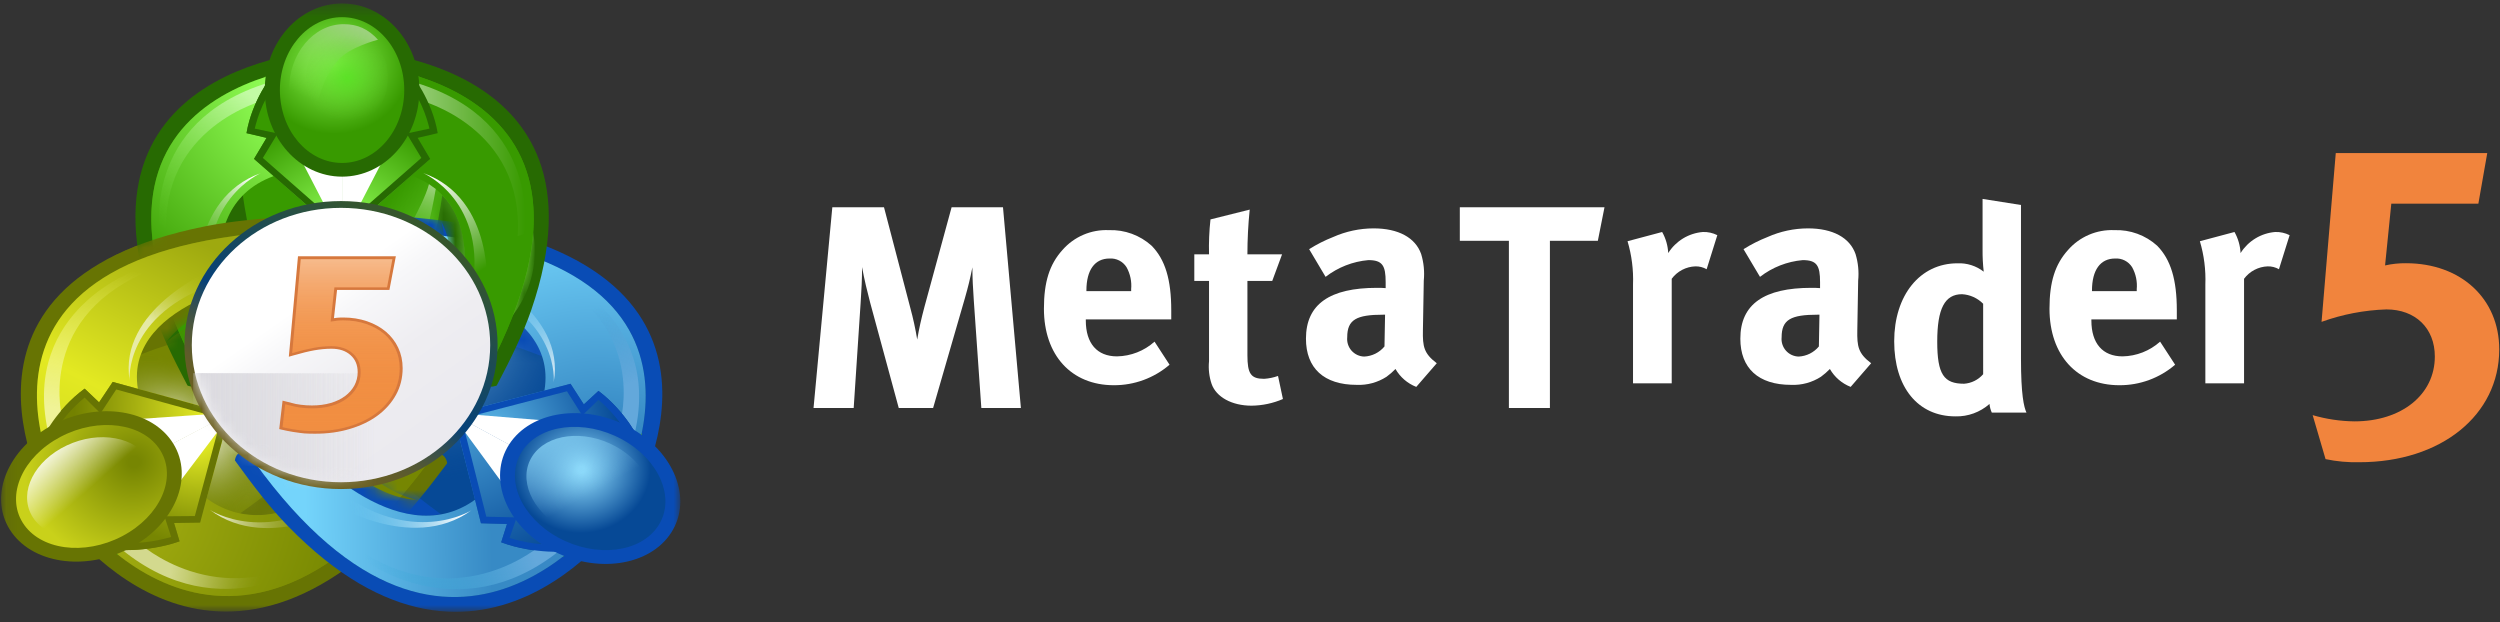 <svg width="217" height="54" viewBox="0 0 217 54" fill="none" xmlns="http://www.w3.org/2000/svg">
<rect x="0" y="0" width="217" height="54" fill="#333333" stroke="none"/>
<mask id="mask0_277_20522" style="mask-type:luminance" maskUnits="userSpaceOnUse" x="0" y="0" width="60" height="54">
<path d="M59.052 0.301H0.099V53.107H59.052V0.301Z" fill="white"/>
</mask>
<g mask="url(#mask0_277_20522)">
<path d="M4.556 43.974C4.55 43.988 7.585 42.401 11.447 40.375C7.585 42.405 4.561 44.002 4.576 44.007C4.576 44.007 16.767 63.142 34.117 45.847C35.699 44.269 37.142 42.448 38.812 40.214C38.812 40.214 38.781 39.662 38.295 39.429C37.809 39.201 33.466 37.475 33.466 37.475C33.466 37.475 32.877 37.081 32.261 37.794C31.646 38.507 27.34 43.256 23.007 43.423C23.007 43.423 32.696 41.26 27.474 31.961C21.415 23.105 14.466 29.679 14.466 29.679C16.819 26.332 23.462 25.329 24.439 25.206C25.416 25.082 25.344 24.412 25.344 24.412C25.344 24.412 25.939 20.095 25.97 19.591C26.001 19.087 25.499 18.783 25.499 18.783C22.557 18.973 20.117 19.187 17.837 19.639C-7.175 24.602 4.556 43.974 4.556 43.974Z" fill="#677403"/>
<path d="M5.651 43.323C5.646 43.323 5.656 43.338 5.677 43.366C5.693 43.395 5.703 43.409 5.703 43.409C5.703 43.409 5.703 43.409 5.703 43.404C6.675 44.821 19.936 63.266 37.08 40.243L33.166 38.665C33.166 38.665 26.786 45.848 20.82 44.574C20.82 44.574 26.646 40.595 27.422 38.403C28.187 36.245 26.739 33.369 26.259 32.58C26.254 32.575 26.254 32.57 26.248 32.561C26.243 32.556 26.243 32.551 26.238 32.542C25.742 31.757 23.782 29.152 21.373 28.663C18.928 28.163 12.238 30.754 12.238 30.754C14.078 25.382 24.046 23.98 24.046 23.98L24.547 20.072C-5.723 21.959 4.819 41.836 5.651 43.323ZM11.349 40.39C12.977 39.535 14.797 38.579 16.596 37.633C14.802 38.579 12.977 39.535 11.349 40.39Z" fill="#778602"/>
<mask id="mask1_277_20522" style="mask-type:luminance" maskUnits="userSpaceOnUse" x="3" y="20" width="35" height="32">
<path d="M5.656 43.333C5.651 43.333 5.662 43.347 5.677 43.371C5.693 43.4 5.698 43.409 5.698 43.409C5.698 43.409 5.698 43.409 5.698 43.404C6.618 44.754 19.905 63.323 37.08 40.252L33.166 38.669C33.166 38.669 26.786 45.853 20.82 44.578C20.82 44.578 26.646 40.599 27.422 38.408C28.182 36.264 26.745 33.393 26.254 32.575C26.248 32.565 26.243 32.556 26.238 32.551C26.233 32.542 26.228 32.532 26.223 32.527C25.706 31.724 23.762 29.152 21.368 28.663C18.923 28.163 12.233 30.754 12.233 30.754C14.073 25.382 24.041 23.98 24.041 23.98L24.542 20.072C-5.785 21.964 4.865 41.916 5.656 43.333Z" fill="white"/>
</mask>
<g mask="url(#mask1_277_20522)">
<path opacity="0.79" d="M19.879 45.444C25.707 45.444 30.431 41.1 30.431 35.741C30.431 30.383 25.707 26.039 19.879 26.039C14.051 26.039 9.327 30.383 9.327 35.741C9.327 41.1 14.051 45.444 19.879 45.444Z" fill="url(#paint0_radial_277_20522)"/>
</g>
<mask id="mask2_277_20522" style="mask-type:luminance" maskUnits="userSpaceOnUse" x="3" y="20" width="35" height="32">
<path d="M5.656 43.333C5.651 43.333 5.662 43.347 5.677 43.371C5.693 43.4 5.698 43.409 5.698 43.409C5.698 43.409 5.698 43.409 5.698 43.404C6.618 44.754 19.905 63.323 37.08 40.252L33.166 38.669C33.166 38.669 26.786 45.853 20.82 44.578C20.82 44.578 26.646 40.599 27.422 38.408C28.182 36.264 26.745 33.393 26.254 32.575C26.248 32.565 26.243 32.556 26.238 32.551C26.233 32.542 26.228 32.532 26.223 32.527C25.706 31.724 23.762 29.152 21.368 28.663C18.923 28.163 12.233 30.754 12.233 30.754C14.073 25.382 24.041 23.98 24.041 23.98L24.542 20.072C-5.785 21.964 4.865 41.916 5.656 43.333Z" fill="white"/>
</mask>
<g mask="url(#mask2_277_20522)">
<path opacity="0.52" d="M13.039 29.661C8.216 29.304 5.377 31.657 6.701 34.909C8.024 38.161 13.008 41.089 17.832 41.446C22.655 41.802 25.494 39.449 24.17 36.197C22.847 32.941 17.863 30.017 13.039 29.661Z" fill="url(#paint1_radial_277_20522)"/>
</g>
<mask id="mask3_277_20522" style="mask-type:luminance" maskUnits="userSpaceOnUse" x="3" y="20" width="35" height="32">
<path d="M5.656 43.333C5.651 43.333 5.662 43.347 5.677 43.371C5.693 43.4 5.698 43.409 5.698 43.409C5.698 43.409 5.698 43.409 5.698 43.404C6.618 44.754 19.905 63.323 37.08 40.252L33.166 38.669C33.166 38.669 26.786 45.853 20.82 44.578C20.82 44.578 26.646 40.599 27.422 38.408C28.182 36.264 26.745 33.393 26.254 32.575C26.248 32.565 26.243 32.556 26.238 32.551C26.233 32.542 26.228 32.532 26.223 32.527C25.706 31.724 23.762 29.152 21.368 28.663C18.923 28.163 12.233 30.754 12.233 30.754C14.073 25.382 24.041 23.98 24.041 23.98L24.542 20.072C-5.785 21.964 4.865 41.916 5.656 43.333Z" fill="white"/>
</mask>
<g mask="url(#mask3_277_20522)">
<path opacity="0.52" d="M12.698 41.564C12.868 46.009 15.738 48.334 19.098 46.746C22.464 45.163 25.049 40.271 24.873 35.826C24.697 31.381 21.833 29.057 18.473 30.644C15.107 32.227 12.522 37.114 12.698 41.564Z" fill="url(#paint2_radial_277_20522)"/>
</g>
<path d="M4.374 36.986C4.374 36.986 3.862 37.69 3.671 38.075C3.671 38.075 3.536 37.514 3.516 37.4L4.374 36.986Z" fill="#389A00"/>
<path d="M20.148 35.808L14.058 39.007L15.505 41.945L20.148 35.808Z" fill="white"/>
<path d="M11.027 47.702C11.027 47.702 10.107 47.749 9.652 47.706C9.652 47.706 10.107 48.096 10.206 48.172L11.027 47.702Z" fill="#389A00"/>
<path d="M5.656 43.323C5.656 43.323 19.279 64.169 37.09 40.248L33.171 38.665C33.171 38.665 24.842 48.277 17.945 43.266L15.66 42.026L13.877 39.031L5.656 43.323Z" fill="url(#paint3_radial_277_20522)"/>
<path d="M12.103 47.16C12.103 47.16 18.824 53.297 27.473 48.097L27.566 48.629C27.566 48.629 19.253 54.819 10.537 47.669L10.283 47.255L12.103 47.16Z" fill="url(#paint4_linear_277_20522)"/>
<path d="M9.647 47.702C9.647 47.702 12.63 48.03 15.583 46.984L15.107 45.392L17.366 45.358L19.905 35.931L19.196 36.278L9.647 47.702Z" fill="url(#paint5_radial_277_20522)"/>
<path d="M9.652 47.707C9.652 47.707 12.635 48.035 15.587 46.989L15.112 45.396L17.371 45.363L19.91 35.936L19.201 36.283L16.911 44.793L14.274 44.816L14.858 46.608C14.858 46.608 12.093 47.445 10.63 46.96L9.652 47.707Z" fill="#677403"/>
<path d="M5.703 43.414C5.703 43.414 -6.907 22.036 24.547 20.077L24.046 23.985C24.046 23.985 10.692 25.891 11.969 33.759L12 36.145L13.903 39.078L5.703 43.414Z" fill="url(#paint6_linear_277_20522)"/>
<path d="M3.655 38.075C3.655 38.075 4.865 35.546 7.341 33.735L8.593 34.924L9.777 33.15L19.899 35.931L19.212 36.316L3.655 38.075Z" fill="url(#paint7_radial_277_20522)"/>
<path opacity="0.41" d="M5.656 40.386C7.885 39.216 10.501 39.568 11.498 41.18C12.496 42.791 11.498 45.04 9.27 46.209C7.042 47.379 4.426 47.027 3.428 45.415C2.43 43.804 3.428 41.555 5.656 40.386Z" fill="url(#paint8_radial_277_20522)"/>
<path opacity="0.77" d="M11.251 33.041C11.251 33.041 10.718 27.274 18.918 24.536L18.215 23.509C18.215 23.509 10.253 26.904 11.251 33.041Z" fill="url(#paint9_linear_277_20522)"/>
<path d="M5.424 36.411C5.424 36.411 3.092 27.968 12.352 23.761L11.902 23.414C11.902 23.414 1.882 26.856 4.152 37.391L4.405 37.804L5.424 36.411Z" fill="url(#paint10_linear_277_20522)"/>
<path d="M3.666 38.075C3.666 38.075 4.876 35.546 7.352 33.735L8.603 34.923L9.787 33.15L19.91 35.931L19.222 36.316L10.087 33.806L8.722 35.883L7.342 34.51C7.342 34.51 5.155 36.278 4.865 37.68L3.666 38.075Z" fill="#677403"/>
<path d="M20.153 35.808L14.062 39.007L12.041 36.369L20.153 35.808Z" fill="white"/>
<path d="M20.148 35.803L14.058 39.002L15.505 41.945L20.148 35.803Z" fill="white"/>
<path d="M11.264 47.579C15.184 45.52 16.871 41.452 15.033 38.493C13.194 35.534 8.527 34.804 4.607 36.863C0.687 38.922 -1 42.99 0.838 45.949C2.677 48.908 7.344 49.638 11.264 47.579Z" fill="#677403"/>
<path d="M5.264 37.913C8.562 36.178 12.434 36.706 13.913 39.088C15.392 41.469 13.918 44.802 10.614 46.537C7.311 48.272 3.444 47.74 1.965 45.358C0.486 42.976 1.96 39.644 5.264 37.913Z" fill="url(#paint11_radial_277_20522)"/>
<path opacity="0.77" d="M18.219 44.26C18.219 44.26 23.347 47.612 30.079 42.511L30.683 43.59C30.683 43.585 23.461 48.168 18.219 44.26Z" fill="url(#paint12_linear_277_20522)"/>
<path opacity="0.56" d="M27.437 38.413C28.197 36.269 26.76 33.398 26.269 32.58C26.264 32.57 26.259 32.561 26.253 32.556C26.248 32.547 26.243 32.537 26.238 32.532C25.721 31.729 23.777 29.157 21.383 28.668C20.82 28.553 20.024 28.601 19.14 28.748L19.326 29.062C19.853 29.015 20.323 29.019 20.691 29.095C23.084 29.585 25.028 32.152 25.545 32.96C25.55 32.97 25.555 32.979 25.561 32.984C25.566 32.993 25.571 33.003 25.576 33.008C26.073 33.825 27.505 36.697 26.745 38.841C26.605 39.23 26.305 39.682 25.907 40.153L26.026 40.352C26.708 39.654 27.236 38.974 27.437 38.413Z" fill="url(#paint13_linear_277_20522)"/>
<path d="M5.802 38.66C8.614 37.338 11.809 37.913 12.936 39.943C14.063 41.973 12.693 44.688 9.881 46.009C7.068 47.331 3.873 46.756 2.746 44.726C1.619 42.696 2.989 39.981 5.802 38.66Z" fill="url(#paint14_linear_277_20522)"/>
<path d="M54.559 44.236C54.574 44.231 51.576 42.591 47.745 40.509C51.576 42.586 54.585 44.217 54.58 44.198C54.58 44.198 66.626 24.987 41.691 19.687C39.416 19.202 36.981 18.955 34.039 18.727C34.039 18.727 33.533 19.026 33.559 19.53C33.579 20.034 34.106 24.355 34.106 24.355C34.106 24.355 34.024 25.021 35.001 25.159C35.978 25.296 42.601 26.385 44.901 29.77C44.901 29.77 38.062 23.1 31.858 31.871C26.486 41.093 36.144 43.39 36.144 43.39C31.811 43.166 27.582 38.355 26.982 37.638C26.378 36.92 25.783 37.305 25.783 37.305C25.783 37.305 21.409 38.968 20.923 39.192C20.432 39.415 20.391 39.967 20.391 39.967C22.024 42.225 23.436 44.065 24.997 45.667C42.063 63.204 54.559 44.236 54.559 44.236Z" fill="#094CB5"/>
<path d="M53.401 43.68C53.406 43.68 53.406 43.685 53.401 43.68C53.401 43.685 53.411 43.671 53.432 43.637C53.452 43.609 53.463 43.594 53.463 43.594C53.463 43.594 53.463 43.594 53.458 43.594C54.316 42.116 65.178 22.387 34.939 20.091L35.378 24.004C35.378 24.004 45.325 25.544 47.078 30.94C47.078 30.94 40.434 28.259 37.979 28.72C35.559 29.176 33.558 31.757 33.052 32.532C33.047 32.537 33.047 32.542 33.041 32.547C33.036 32.551 33.036 32.556 33.031 32.561C32.535 33.345 31.041 36.197 31.775 38.37C32.514 40.571 38.273 44.631 38.273 44.631C32.287 45.819 26.026 38.551 26.026 38.551L22.081 40.091C38.847 63.347 52.408 45.083 53.401 43.68ZM47.807 40.585C46.194 39.711 44.384 38.727 42.606 37.757C44.389 38.722 46.194 39.706 47.807 40.585Z" fill="#064996"/>
<mask id="mask4_277_20522" style="mask-type:luminance" maskUnits="userSpaceOnUse" x="22" y="20" width="35" height="32">
<path d="M53.406 43.67C53.411 43.675 53.411 43.675 53.406 43.67C53.406 43.675 53.416 43.661 53.432 43.632C53.447 43.608 53.458 43.594 53.458 43.594C53.458 43.594 53.458 43.594 53.452 43.594C54.269 42.187 65.24 22.383 34.939 20.081L35.378 23.994C35.378 23.994 45.325 25.534 47.078 30.93C47.078 30.93 40.434 28.249 37.979 28.71C35.575 29.166 33.574 31.733 33.047 32.532C33.041 32.541 33.036 32.551 33.031 32.556C33.026 32.565 33.021 32.575 33.016 32.58C32.509 33.388 31.046 36.216 31.77 38.37C32.509 40.571 38.268 44.631 38.268 44.631C32.282 45.819 26.021 38.55 26.021 38.55L22.081 40.091C38.883 63.394 52.465 45.006 53.406 43.67Z" fill="white"/>
</mask>
<g mask="url(#mask4_277_20522)">
<path opacity="0.74" d="M39.194 45.772C45.021 45.772 49.745 41.428 49.745 36.069C49.745 30.71 45.021 26.366 39.194 26.366C33.366 26.366 28.642 30.71 28.642 36.069C28.642 41.428 33.366 45.772 39.194 45.772Z" fill="url(#paint15_radial_277_20522)"/>
</g>
<path d="M48.05 47.84C48.05 47.84 48.97 47.902 49.425 47.864C49.425 47.864 48.965 48.249 48.867 48.32L48.05 47.84Z" fill="#389A00"/>
<path d="M39.121 35.822L45.16 39.102L47.217 36.492L39.121 35.822Z" fill="white"/>
<path d="M54.88 37.219C54.88 37.219 55.381 37.932 55.568 38.317C55.568 38.317 55.712 37.761 55.733 37.647L54.88 37.219Z" fill="#389A00"/>
<path d="M53.401 43.68C53.401 43.68 66.352 22.478 34.934 20.091L35.373 24.004C35.373 24.004 48.582 25.901 47.259 33.887L47.218 36.331L45.268 39.24L53.401 43.68Z" fill="url(#paint16_radial_277_20522)"/>
<path d="M53.836 36.625C53.836 36.625 56.307 28.216 47.109 23.88L47.569 23.543C47.569 23.543 57.532 27.122 55.092 37.623L54.828 38.032L53.836 36.625Z" fill="url(#paint17_linear_277_20522)"/>
<path d="M55.562 38.322C55.562 38.322 54.394 35.779 51.948 33.934L50.676 35.104L49.523 33.312L39.359 35.95L40.037 36.344L55.562 38.322Z" fill="url(#paint18_radial_277_20522)"/>
<path d="M55.562 38.317C55.562 38.317 54.394 35.774 51.948 33.929L50.676 35.099L49.523 33.312L39.359 35.95L40.037 36.344L49.213 33.963L50.542 36.059L51.948 34.704C51.948 34.704 54.109 36.501 54.373 37.909L55.562 38.317Z" fill="#094CB5"/>
<path d="M53.463 43.599C53.463 43.599 39.504 64.254 22.081 40.095L26.021 38.565C26.021 38.565 34.432 48.291 41.236 43.371L43.48 42.163L45.31 39.192L53.463 43.599Z" fill="url(#paint19_linear_277_20522)"/>
<path d="M49.435 47.878C49.435 47.878 46.447 48.163 43.51 47.079L44.012 45.491L41.752 45.425L39.369 35.964L40.072 36.321L49.435 47.878Z" fill="url(#paint20_radial_277_20522)"/>
<path opacity="0.41" d="M50.624 45.134C48.417 43.932 47.455 41.669 48.479 40.076C49.503 38.484 52.124 38.165 54.331 39.363C56.539 40.566 57.501 42.829 56.477 44.421C55.453 46.014 52.832 46.332 50.624 45.134Z" fill="url(#paint21_radial_277_20522)"/>
<path d="M40.915 44.298C40.915 44.298 35.73 47.578 29.086 42.387L28.466 43.456C28.461 43.456 35.611 48.139 40.915 44.298Z" fill="url(#paint22_linear_277_20522)"/>
<path d="M46.98 47.288C46.98 47.288 40.161 53.33 31.595 48.015L31.491 48.548C31.491 48.548 39.701 54.847 48.536 47.821L48.8 47.412L46.98 47.288Z" fill="url(#paint23_linear_277_20522)"/>
<path d="M49.425 47.868C49.425 47.868 46.437 48.154 43.501 47.07L44.002 45.482L41.743 45.415L39.359 35.955L40.062 36.312L42.213 44.85L44.85 44.911L44.23 46.699C44.23 46.699 46.985 47.574 48.453 47.108L49.425 47.868Z" fill="#094CB5"/>
<path d="M39.121 35.822L45.16 39.102L43.666 42.021L39.121 35.822Z" fill="white"/>
<path d="M39.121 35.822L45.16 39.107L47.217 36.492L39.121 35.822Z" fill="white"/>
<path d="M58.264 46.229C60.15 43.295 58.529 39.205 54.643 37.092C50.757 34.98 46.078 35.645 44.192 38.579C42.306 41.513 43.927 45.603 47.813 47.715C51.699 49.828 56.378 49.162 58.264 46.229Z" fill="#094CB5"/>
<path d="M48.479 46.675C45.206 44.897 43.785 41.541 45.305 39.183C46.825 36.825 50.702 36.35 53.975 38.128C57.247 39.906 58.669 43.262 57.149 45.62C55.629 47.978 51.752 48.453 48.479 46.675Z" fill="url(#paint24_radial_277_20522)"/>
<path opacity="0.77" d="M48.061 33.179C48.061 33.179 48.686 27.422 40.533 24.57L41.252 23.552C41.257 23.552 49.162 27.056 48.061 33.179Z" fill="url(#paint25_linear_277_20522)"/>
<path d="M48.841 45.834C46.122 44.355 44.938 41.569 46.199 39.606C47.461 37.642 50.687 37.253 53.406 38.731C56.126 40.21 57.309 42.995 56.048 44.959C54.787 46.917 51.56 47.312 48.841 45.834Z" fill="url(#paint26_linear_277_20522)"/>
<path opacity="0.56" d="M37.974 28.71C35.57 29.166 33.569 31.733 33.042 32.532C33.036 32.541 33.031 32.551 33.026 32.556C33.021 32.565 33.016 32.575 33.011 32.58C32.504 33.388 31.041 36.216 31.765 38.37C31.935 38.879 32.375 39.487 32.949 40.124L33.155 39.82C32.85 39.42 32.623 39.045 32.509 38.712C31.785 36.559 33.248 33.73 33.755 32.922C33.76 32.912 33.766 32.903 33.771 32.898C33.776 32.889 33.781 32.879 33.786 32.874C34.313 32.076 36.319 29.504 38.718 29.052C39.158 28.971 39.732 28.986 40.373 29.071L40.502 28.881C39.509 28.677 38.605 28.591 37.974 28.71Z" fill="url(#paint27_linear_277_20522)"/>
<path d="M29.712 4.242C29.701 4.233 29.691 7.442 29.691 11.53C29.686 7.442 29.681 4.233 29.67 4.242C29.67 4.242 5.558 4.485 13.282 26.918C13.985 28.967 14.993 31.021 16.275 33.464C16.275 33.464 16.813 33.712 17.273 33.436C17.733 33.16 21.512 30.55 21.512 30.55C21.512 30.55 22.179 30.274 21.812 29.433C21.445 28.592 19.098 22.792 21.088 19.25C21.088 19.25 18.328 28.059 29.696 28.501C41.065 28.059 38.304 19.25 38.304 19.25C40.3 22.792 37.948 28.587 37.581 29.433C37.213 30.274 37.88 30.55 37.88 30.55C37.88 30.55 41.665 33.165 42.12 33.436C42.575 33.707 43.117 33.464 43.117 33.464C44.4 31.021 45.403 28.967 46.111 26.918C53.83 4.485 29.712 4.242 29.712 4.242Z" fill="#276A02"/>
<path d="M29.784 5.444C29.784 5.439 29.784 5.439 29.784 5.444C29.784 5.439 29.769 5.439 29.733 5.444C29.696 5.444 29.676 5.444 29.676 5.444C29.676 5.444 29.676 5.444 29.676 5.449C27.856 5.52 3.857 6.96 17.097 32.066L20.535 29.727C20.535 29.727 16.916 21.07 21.078 16.939C21.078 16.939 21.947 23.561 23.632 25.268C25.292 26.951 28.724 27.222 29.712 27.226C29.717 27.226 29.727 27.226 29.733 27.226C29.738 27.226 29.748 27.226 29.753 27.226C30.741 27.217 34.174 26.951 35.833 25.268C37.519 23.561 38.387 16.939 38.387 16.939C42.549 21.075 38.93 29.727 38.93 29.727L42.368 32.066C55.598 6.956 31.599 5.515 29.784 5.444ZM29.727 11.448C29.727 13.174 29.727 15.099 29.727 17.001C29.727 15.099 29.727 13.169 29.727 11.448Z" fill="#389A00"/>
<mask id="mask5_277_20522" style="mask-type:luminance" maskUnits="userSpaceOnUse" x="13" y="5" width="34" height="28">
<path d="M29.769 5.445C29.774 5.44 29.774 5.44 29.769 5.445C29.769 5.44 29.754 5.44 29.723 5.445C29.692 5.445 29.671 5.445 29.671 5.445C29.671 5.445 29.671 5.445 29.671 5.45C27.939 5.516 3.816 6.909 17.082 32.067L20.52 29.728C20.52 29.728 16.901 21.071 21.063 16.94C21.063 16.94 21.931 23.562 23.617 25.269C25.266 26.937 28.689 27.218 29.707 27.227C29.718 27.227 29.728 27.227 29.738 27.227C29.748 27.227 29.759 27.227 29.769 27.227C30.788 27.218 34.179 26.937 35.823 25.269C37.509 23.562 38.377 16.94 38.377 16.94C42.539 21.076 38.92 29.728 38.92 29.728L42.358 32.067C55.629 6.904 31.501 5.512 29.769 5.445Z" fill="white"/>
</mask>
<g mask="url(#mask5_277_20522)">
<path opacity="0.74" d="M35.869 31.501C41.697 31.501 46.421 27.157 46.421 21.798C46.421 16.44 41.697 12.096 35.869 12.096C30.042 12.096 25.317 16.44 25.317 21.798C25.317 27.157 30.042 31.501 35.869 31.501Z" fill="url(#paint28_linear_277_20522)"/>
</g>
<path d="M36.402 7.565C36.402 7.565 35.988 6.804 35.725 6.462C35.725 6.462 36.319 6.633 36.438 6.671L36.402 7.565Z" fill="#389A00"/>
<path d="M29.692 20.747V14.297L26.202 13.997L29.692 20.747Z" fill="white"/>
<path d="M22.982 7.565C22.982 7.565 23.395 6.804 23.659 6.462C23.659 6.462 23.064 6.633 22.945 6.671L22.982 7.565Z" fill="#389A00"/>
<path d="M29.785 5.444C29.785 5.444 3.345 5.982 17.097 32.066L20.535 29.727C20.535 29.727 15.588 18.308 23.741 15.29L26.052 14.077L29.764 14.139L29.785 5.444Z" fill="url(#paint29_radial_277_20522)"/>
<path d="M22.96 8.692C22.96 8.692 13.83 11.016 14.45 20.5L13.902 20.31C13.902 20.31 12.181 10.603 23.255 7.189H23.772L22.96 8.692Z" fill="url(#paint30_linear_277_20522)"/>
<path d="M23.669 6.462C23.669 6.462 21.88 8.682 21.399 11.558L23.142 11.967L22.051 13.792L29.697 20.495L29.718 19.759L23.669 6.462Z" fill="url(#paint31_radial_277_20522)"/>
<path d="M23.663 6.462C23.663 6.462 21.874 8.682 21.394 11.558L23.136 11.967L22.045 13.792L29.691 20.495L29.712 19.759L22.815 13.707L24.098 11.587L22.112 11.164C22.112 11.164 22.696 8.539 23.875 7.612L23.663 6.462Z" fill="#276A02"/>
<path d="M29.677 5.439C29.677 5.439 56.116 5.977 42.364 32.061L38.926 29.722C38.926 29.722 43.749 18.113 35.684 15.232L33.415 14.072L29.703 14.134L29.677 5.439Z" fill="#389A00"/>
<path d="M35.73 6.453C35.73 6.453 37.519 8.673 38 11.549L36.258 11.958L37.349 13.784L29.702 20.487L29.682 19.75L35.73 6.453Z" fill="url(#paint32_radial_277_20522)"/>
<path opacity="0.41" d="M28.91 11.177C30.923 11.177 32.555 9.264 32.555 6.904C32.555 4.543 30.923 2.63 28.91 2.63C26.897 2.63 25.266 4.543 25.266 6.904C25.266 9.264 26.897 11.177 28.91 11.177Z" fill="url(#paint33_radial_277_20522)"/>
<path d="M36.718 15.014C36.718 15.014 42.425 17.448 40.947 25.353L42.265 25.301C42.265 25.301 43.01 17.258 36.718 15.014Z" fill="url(#paint34_linear_277_20522)"/>
<path d="M37.235 15.988L37.824 16.407C37.824 16.407 36.878 22.149 35.72 23.414L34.309 21.769C34.309 21.769 36.708 17.971 37.235 15.988Z" fill="url(#paint35_linear_277_20522)"/>
<path d="M36.423 8.692C36.423 8.692 45.553 11.016 44.933 20.5L45.481 20.31C45.481 20.31 47.202 10.603 36.128 7.189H35.611L36.423 8.692Z" fill="url(#paint36_linear_277_20522)"/>
<path d="M35.726 6.462C35.726 6.462 37.514 8.682 37.995 11.558L36.253 11.967L37.344 13.792L29.698 20.495L29.677 19.759L36.574 13.707L35.291 11.587L37.277 11.164C37.277 11.164 36.692 8.539 35.514 7.612L35.726 6.462Z" fill="#276A02"/>
<path d="M29.691 20.747V14.297L33.186 13.997L29.691 20.747Z" fill="white"/>
<path d="M29.697 20.747V14.297L26.202 13.997L29.697 20.747Z" fill="white"/>
<path d="M29.692 15.333C33.398 15.333 36.403 11.968 36.403 7.817C36.403 3.666 33.398 0.301 29.692 0.301C25.986 0.301 22.981 3.666 22.981 7.817C22.981 11.968 25.986 15.333 29.692 15.333Z" fill="#276A02"/>
<path d="M29.691 14.144C32.672 14.144 35.089 11.311 35.089 7.817C35.089 4.322 32.672 1.489 29.691 1.489C26.71 1.489 24.294 4.322 24.294 7.817C24.294 11.311 26.71 14.144 29.691 14.144Z" fill="url(#paint37_radial_277_20522)"/>
<path d="M32.788 3.453C32.788 3.453 30.312 4.094 29.371 5.211C28.43 6.329 26.838 8.706 27.711 12.841V12.846C26.083 11.938 25.085 10.122 25.085 7.817C25.085 4.66 27.21 2.098 29.831 2.098C31.056 2.098 31.961 2.526 32.804 3.443L32.788 3.453Z" fill="url(#paint38_linear_277_20522)"/>
<path d="M22.666 15.014C22.666 15.014 16.958 17.448 18.436 25.353L17.118 25.301C17.118 25.301 16.374 17.258 22.666 15.014Z" fill="url(#paint39_linear_277_20522)"/>
<path d="M30.116 10.921C32.078 10.921 33.668 9.059 33.668 6.761C33.668 4.464 32.078 2.602 30.116 2.602C28.155 2.602 26.564 4.464 26.564 6.761C26.564 9.059 28.155 10.921 30.116 10.921Z" fill="url(#paint40_radial_277_20522)"/>
<mask id="mask6_277_20522" style="mask-type:luminance" maskUnits="userSpaceOnUse" x="31" y="17" width="9" height="10">
<path d="M38.087 18.936C38.087 18.936 39.979 20.547 38.635 26.176C38.635 26.176 33.858 26.048 33.718 25.829C33.579 25.61 31.863 24.122 31.899 23.11C31.935 22.097 31.278 20.01 31.418 19.316C31.558 18.622 31.588 18.304 32.038 18.113C32.483 17.923 32.726 17.386 34.034 17.576C35.337 17.766 38.087 18.936 38.087 18.936Z" fill="white"/>
</mask>
<g mask="url(#mask6_277_20522)">
<path d="M54.559 44.236C54.574 44.231 51.576 42.591 47.745 40.509C51.576 42.586 54.585 44.217 54.58 44.198C54.58 44.198 66.626 24.987 41.691 19.687C39.416 19.202 36.981 18.955 34.039 18.727C34.039 18.727 33.533 19.026 33.558 19.53C33.579 20.034 34.106 24.355 34.106 24.355C34.106 24.355 34.024 25.021 35.001 25.159C35.978 25.296 42.601 26.385 44.901 29.77C44.901 29.77 38.062 23.1 31.858 31.871C26.486 41.094 36.143 43.39 36.143 43.39C31.811 43.166 27.582 38.355 26.982 37.638C26.377 36.92 25.783 37.305 25.783 37.305C25.783 37.305 21.409 38.969 20.923 39.192C20.432 39.416 20.391 39.967 20.391 39.967C22.024 42.225 23.436 44.065 24.997 45.667C42.063 63.204 54.559 44.236 54.559 44.236Z" fill="#094CB5"/>
<path d="M53.401 43.68C53.406 43.68 53.406 43.684 53.401 43.68C53.401 43.684 53.411 43.67 53.432 43.637C53.453 43.608 53.463 43.594 53.463 43.594C53.463 43.594 53.463 43.594 53.458 43.594C54.316 42.115 65.178 22.387 34.939 20.091L35.378 24.003C35.378 24.003 45.325 25.544 47.078 30.939C47.078 30.939 40.434 28.258 37.979 28.719C35.559 29.175 33.559 31.757 33.052 32.532C33.047 32.536 33.047 32.541 33.041 32.546C33.036 32.551 33.036 32.556 33.031 32.56C32.535 33.345 31.041 36.197 31.775 38.37C32.514 40.571 38.273 44.63 38.273 44.63C32.287 45.819 26.026 38.55 26.026 38.55L22.081 40.09C38.847 63.346 52.408 45.082 53.401 43.68ZM47.807 40.585C46.194 39.71 44.384 38.726 42.606 37.756C44.389 38.721 46.194 39.705 47.807 40.585Z" fill="#064996"/>
<path d="M53.401 43.68C53.401 43.68 66.351 22.477 34.934 20.091L35.373 24.003C35.373 24.003 48.582 25.9 47.259 33.887L47.217 36.33L45.268 39.239L53.401 43.68Z" fill="url(#paint41_radial_277_20522)"/>
</g>
<mask id="mask7_277_20522" style="mask-type:luminance" maskUnits="userSpaceOnUse" x="29" y="35" width="13" height="9">
<path d="M29.645 40.286C29.645 40.286 32.928 43.276 36.144 43.395L36.718 43.404C36.718 43.404 40.078 42.045 40.089 42.012C40.099 41.978 41.36 38.261 41.371 37.995C41.381 37.733 40.626 36.16 40.44 36.022C40.259 35.884 39.168 35.432 38.444 35.285C37.721 35.138 36.862 35.061 36.625 35.061C36.382 35.061 35.229 35.052 34.551 35.042C33.874 35.033 33.316 35.19 32.67 35.275C32.029 35.361 30.617 36.278 30.524 36.426C30.431 36.573 29.573 38.584 29.562 38.627C29.552 38.67 29.335 39.502 29.335 39.502L29.645 40.286Z" fill="white"/>
</mask>
<g mask="url(#mask7_277_20522)">
<path d="M4.556 43.975C4.55 43.989 7.585 42.401 11.447 40.376C7.585 42.406 4.561 44.004 4.576 44.008C4.576 44.008 16.767 63.143 34.117 45.848C35.699 44.27 37.142 42.449 38.812 40.215C38.812 40.215 38.781 39.663 38.295 39.43C37.809 39.202 33.466 37.477 33.466 37.477C33.466 37.477 32.877 37.082 32.261 37.795C31.646 38.508 27.34 43.257 23.007 43.424C23.007 43.424 32.696 41.261 27.474 31.962C21.415 23.105 14.466 29.68 14.466 29.68C16.819 26.333 23.462 25.33 24.439 25.207C25.416 25.083 25.344 24.413 25.344 24.413C25.344 24.413 25.939 20.096 25.97 19.592C26.001 19.088 25.499 18.784 25.499 18.784C22.557 18.974 20.117 19.188 17.837 19.64C-7.175 24.603 4.556 43.975 4.556 43.975Z" fill="#677403"/>
<path d="M5.652 43.323C5.647 43.323 5.657 43.338 5.678 43.366C5.694 43.395 5.704 43.409 5.704 43.409C5.704 43.409 5.704 43.409 5.704 43.404C6.676 44.821 19.937 63.266 37.081 40.243L33.167 38.665C33.167 38.665 26.787 45.848 20.821 44.574C20.821 44.574 26.648 40.595 27.423 38.403C28.188 36.245 26.741 33.369 26.26 32.58C26.255 32.575 26.255 32.57 26.249 32.561C26.244 32.556 26.244 32.551 26.239 32.542C25.743 31.757 23.783 29.152 21.374 28.663C18.929 28.163 12.239 30.754 12.239 30.754C14.079 25.382 24.047 23.98 24.047 23.98L24.549 20.072C-5.722 21.959 4.82 41.836 5.652 43.323ZM11.35 40.39C12.978 39.535 14.798 38.579 16.597 37.633C14.803 38.579 12.978 39.535 11.35 40.39Z" fill="#778602"/>
<mask id="mask8_277_20522" style="mask-type:luminance" maskUnits="userSpaceOnUse" x="3" y="20" width="35" height="32">
<path d="M5.656 43.333C5.651 43.333 5.662 43.347 5.677 43.371C5.693 43.4 5.698 43.409 5.698 43.409C5.698 43.409 5.698 43.409 5.698 43.404C6.618 44.754 19.905 63.323 37.08 40.252L33.166 38.669C33.166 38.669 26.786 45.853 20.82 44.578C20.82 44.578 26.646 40.6 27.422 38.408C28.182 36.264 26.745 33.393 26.254 32.575C26.248 32.565 26.243 32.556 26.238 32.551C26.233 32.542 26.228 32.532 26.223 32.527C25.706 31.724 23.762 29.152 21.368 28.663C18.923 28.163 12.233 30.754 12.233 30.754C14.073 25.382 24.041 23.98 24.041 23.98L24.542 20.072C-5.785 21.964 4.865 41.916 5.656 43.333Z" fill="white"/>
</mask>
<g mask="url(#mask8_277_20522)">
<path opacity="0.79" d="M19.879 45.444C25.707 45.444 30.431 41.1 30.431 35.741C30.431 30.383 25.707 26.039 19.879 26.039C14.051 26.039 9.327 30.383 9.327 35.741C9.327 41.1 14.051 45.444 19.879 45.444Z" fill="url(#paint42_radial_277_20522)"/>
</g>
<path d="M5.657 43.324C5.657 43.324 19.28 64.17 37.09 40.248L33.172 38.665C33.172 38.665 24.843 48.277 17.946 43.267L15.661 42.026L13.877 39.031L5.657 43.324Z" fill="url(#paint43_radial_277_20522)"/>
<path opacity="0.77" d="M18.22 44.26C18.22 44.26 23.348 47.612 30.08 42.511L30.684 43.59C30.684 43.585 23.462 48.168 18.22 44.26Z" fill="url(#paint44_linear_277_20522)"/>
</g>
<mask id="mask9_277_20522" style="mask-type:luminance" maskUnits="userSpaceOnUse" x="9" y="17" width="18" height="13">
<path d="M14.368 29.622C14.368 29.622 15.779 26.713 23.307 25.258C23.343 25.32 24.615 25.639 24.852 25.639C25.096 25.639 25.473 26.238 25.85 25.068C26.228 23.899 26.295 23.423 26.434 22.791C26.574 22.159 26.781 19.535 26.641 18.869C26.502 18.204 26.228 17.381 25.643 17.286C25.059 17.191 22.206 17.509 21.001 17.605C19.796 17.7 19.316 17.605 18.147 17.952C16.979 18.299 14.161 19.596 13.985 19.658C13.815 19.72 11.99 21.208 11.99 21.208L9.327 22.297L13.489 29.936L14.368 29.622Z" fill="white"/>
</mask>
<g mask="url(#mask9_277_20522)">
<path d="M4.555 43.974C4.549 43.988 7.584 42.401 11.446 40.375C7.584 42.405 4.56 44.003 4.575 44.007C4.575 44.007 16.766 63.142 34.117 45.847C35.699 44.269 37.141 42.448 38.811 40.214C38.811 40.214 38.78 39.662 38.294 39.429C37.808 39.201 33.465 37.475 33.465 37.475C33.465 37.475 32.876 37.081 32.261 37.794C31.645 38.507 27.339 43.256 23.006 43.423C23.006 43.423 32.695 41.26 27.473 31.961C21.414 23.105 14.466 29.679 14.466 29.679C16.818 26.332 23.461 25.329 24.438 25.206C25.416 25.082 25.343 24.412 25.343 24.412C25.343 24.412 25.938 20.095 25.969 19.591C26 19.087 25.498 18.783 25.498 18.783C22.556 18.973 20.116 19.187 17.836 19.639C-7.176 24.602 4.555 43.974 4.555 43.974Z" fill="#677403"/>
<path d="M5.651 43.323C5.646 43.323 5.656 43.337 5.677 43.365C5.693 43.394 5.703 43.408 5.703 43.408C5.703 43.408 5.703 43.408 5.703 43.403C6.675 44.82 19.936 63.265 37.08 40.242L33.166 38.664C33.166 38.664 26.786 45.847 20.82 44.573C20.82 44.573 26.646 40.594 27.422 38.402C28.187 36.244 26.739 33.368 26.259 32.579C26.254 32.574 26.254 32.569 26.248 32.56C26.243 32.555 26.243 32.55 26.238 32.541C25.742 31.756 23.782 29.151 21.373 28.662C18.928 28.162 12.238 30.753 12.238 30.753C14.078 25.381 24.046 23.979 24.046 23.979L24.547 20.071C-5.723 21.959 4.819 41.835 5.651 43.323ZM11.349 40.389C12.977 39.534 14.797 38.578 16.596 37.632C14.802 38.578 12.977 39.534 11.349 40.389Z" fill="#778602"/>
<mask id="mask10_277_20522" style="mask-type:luminance" maskUnits="userSpaceOnUse" x="3" y="20" width="35" height="32">
<path d="M5.655 43.332C5.65 43.332 5.661 43.346 5.676 43.37C5.692 43.399 5.697 43.408 5.697 43.408C5.697 43.408 5.697 43.408 5.697 43.403C6.617 44.753 19.904 63.322 37.078 40.252L33.165 38.669C33.165 38.669 26.785 45.852 20.819 44.578C20.819 44.578 26.645 40.599 27.421 38.407C28.181 36.263 26.744 33.392 26.253 32.574C26.247 32.565 26.242 32.555 26.237 32.55C26.232 32.541 26.227 32.531 26.222 32.526C25.705 31.723 23.761 29.151 21.367 28.662C18.922 28.162 12.232 30.753 12.232 30.753C14.072 25.381 24.04 23.979 24.04 23.979L24.541 20.071C-5.786 21.963 4.864 41.915 5.655 43.332Z" fill="white"/>
</mask>
<g mask="url(#mask10_277_20522)">
<path opacity="0.79" d="M19.878 45.443C25.706 45.443 30.43 41.099 30.43 35.74C30.43 30.382 25.706 26.038 19.878 26.038C14.05 26.038 9.326 30.382 9.326 35.74C9.326 41.099 14.05 45.443 19.878 45.443Z" fill="url(#paint45_radial_277_20522)"/>
</g>
<mask id="mask11_277_20522" style="mask-type:luminance" maskUnits="userSpaceOnUse" x="3" y="20" width="35" height="32">
<path d="M5.655 43.332C5.65 43.332 5.661 43.346 5.676 43.37C5.692 43.399 5.697 43.408 5.697 43.408C5.697 43.408 5.697 43.408 5.697 43.403C6.617 44.753 19.904 63.322 37.078 40.252L33.165 38.669C33.165 38.669 26.785 45.852 20.819 44.578C20.819 44.578 26.645 40.599 27.421 38.407C28.181 36.263 26.744 33.392 26.253 32.574C26.247 32.565 26.242 32.555 26.237 32.55C26.232 32.541 26.227 32.531 26.222 32.526C25.705 31.723 23.761 29.151 21.367 28.662C18.922 28.162 12.232 30.753 12.232 30.753C14.072 25.381 24.04 23.979 24.04 23.979L24.541 20.071C-5.786 21.963 4.864 41.915 5.655 43.332Z" fill="white"/>
</mask>
<g mask="url(#mask11_277_20522)">
<path opacity="0.52" d="M13.038 29.66C8.215 29.303 5.377 31.656 6.7 34.908C8.024 38.16 13.007 41.088 17.831 41.445C22.655 41.801 25.493 39.448 24.169 36.196C22.846 32.94 17.862 30.016 13.038 29.66Z" fill="url(#paint46_radial_277_20522)"/>
</g>
<mask id="mask12_277_20522" style="mask-type:luminance" maskUnits="userSpaceOnUse" x="3" y="20" width="35" height="32">
<path d="M5.655 43.332C5.65 43.332 5.661 43.346 5.676 43.37C5.692 43.399 5.697 43.408 5.697 43.408C5.697 43.408 5.697 43.408 5.697 43.403C6.617 44.753 19.904 63.322 37.078 40.252L33.165 38.669C33.165 38.669 26.785 45.852 20.819 44.578C20.819 44.578 26.645 40.599 27.421 38.407C28.181 36.263 26.744 33.392 26.253 32.574C26.247 32.565 26.242 32.555 26.237 32.55C26.232 32.541 26.227 32.531 26.222 32.526C25.705 31.723 23.761 29.151 21.367 28.662C18.922 28.162 12.232 30.753 12.232 30.753C14.072 25.381 24.04 23.979 24.04 23.979L24.541 20.071C-5.786 21.963 4.864 41.915 5.655 43.332Z" fill="white"/>
</mask>
<g mask="url(#mask12_277_20522)">
<path opacity="0.52" d="M12.697 41.564C12.867 46.008 15.737 48.333 19.097 46.745C22.463 45.162 25.048 40.27 24.872 35.826C24.696 31.381 21.832 29.056 18.472 30.644C15.106 32.227 12.521 37.114 12.697 41.564Z" fill="url(#paint47_radial_277_20522)"/>
</g>
<path d="M5.702 43.413C5.702 43.413 -6.908 22.035 24.547 20.076L24.045 23.984C24.045 23.984 10.691 25.89 11.968 33.758L11.999 36.144L13.902 39.077L5.702 43.413Z" fill="url(#paint48_linear_277_20522)"/>
<path opacity="0.77" d="M11.25 33.04C11.25 33.04 10.717 27.274 18.917 24.536L18.213 23.509C18.213 23.509 10.252 26.903 11.25 33.04Z" fill="url(#paint49_linear_277_20522)"/>
<path d="M5.424 36.411C5.424 36.411 3.092 27.968 12.352 23.761L11.902 23.414C11.902 23.414 1.882 26.855 4.152 37.39L4.405 37.804L5.424 36.411Z" fill="url(#paint50_linear_277_20522)"/>
<path opacity="0.56" d="M27.437 38.412C28.197 36.268 26.76 33.397 26.269 32.579C26.264 32.569 26.259 32.56 26.253 32.555C26.248 32.546 26.243 32.536 26.238 32.531C25.721 31.728 23.777 29.156 21.383 28.666C20.82 28.552 20.024 28.6 19.14 28.747L19.326 29.061C19.853 29.014 20.323 29.018 20.691 29.094C23.084 29.584 25.028 32.151 25.545 32.959C25.55 32.969 25.555 32.978 25.561 32.983C25.566 32.992 25.571 33.002 25.576 33.007C26.073 33.824 27.505 36.696 26.745 38.84C26.605 39.23 26.305 39.681 25.907 40.152L26.026 40.352C26.708 39.653 27.236 38.973 27.437 38.412Z" fill="url(#paint51_linear_277_20522)"/>
</g>
<path d="M29.599 42.449C37.105 42.449 43.191 36.853 43.191 29.951C43.191 23.049 37.105 17.453 29.599 17.453C22.092 17.453 16.007 23.049 16.007 29.951C16.007 36.853 22.092 42.449 29.599 42.449Z" fill="url(#paint52_linear_277_20522)"/>
<path d="M29.598 41.859C36.751 41.859 42.549 36.527 42.549 29.95C42.549 23.374 36.751 18.042 29.598 18.042C22.446 18.042 16.648 23.374 16.648 29.95C16.648 36.527 22.446 41.859 29.598 41.859Z" fill="url(#paint53_linear_277_20522)"/>
<mask id="mask13_277_20522" style="mask-type:luminance" maskUnits="userSpaceOnUse" x="16" y="18" width="27" height="24">
<path d="M29.598 41.859C36.751 41.859 42.549 36.527 42.549 29.95C42.549 23.374 36.751 18.042 29.598 18.042C22.446 18.042 16.648 23.374 16.648 29.95C16.648 36.527 22.446 41.859 29.598 41.859Z" fill="white"/>
</mask>
<g mask="url(#mask13_277_20522)">
<path d="M32.98 32.404H16.782V46.642H32.98V32.404Z" fill="url(#paint54_linear_277_20522)"/>
<path d="M32.98 32.404H16.782V46.642H32.98V32.404Z" fill="url(#paint55_linear_277_20522)"/>
</g>
<path d="M27.345 37.647C26.967 37.647 26.667 37.638 26.44 37.623C26.321 37.614 26.186 37.6 26.026 37.576C25.106 37.462 24.48 37.3 24.449 37.295L24.237 37.243L24.527 34.776L25.68 35.066C25.84 35.094 25.98 35.118 26.104 35.132C26.424 35.175 26.755 35.194 27.081 35.194C27.675 35.194 28.218 35.123 28.704 34.98C29.185 34.838 29.604 34.638 29.95 34.381C30.291 34.125 30.565 33.816 30.757 33.464C30.948 33.112 31.046 32.722 31.046 32.304C31.046 31.681 30.845 31.196 30.426 30.825C30.007 30.45 29.464 30.269 28.761 30.269C28.301 30.269 27.81 30.317 27.308 30.402C26.797 30.493 26.171 30.645 25.437 30.859L25.07 30.963L25.866 22.245H34.36L33.802 25.164H29.257L28.988 27.617C29.087 27.602 29.169 27.593 29.237 27.583C29.381 27.569 29.568 27.559 29.79 27.559C30.534 27.559 31.227 27.669 31.863 27.887C32.499 28.106 33.047 28.41 33.502 28.796C33.952 29.181 34.314 29.646 34.567 30.184C34.82 30.721 34.95 31.32 34.95 31.962C34.95 32.794 34.758 33.573 34.376 34.267C33.998 34.956 33.461 35.56 32.794 36.059C32.127 36.554 31.32 36.948 30.39 37.224C29.464 37.509 28.441 37.647 27.345 37.647Z" fill="#D6783D"/>
<path d="M34.329 30.283C34.086 29.775 33.755 29.342 33.326 28.976C32.897 28.61 32.38 28.325 31.775 28.12C31.17 27.911 30.508 27.811 29.795 27.811C29.577 27.811 29.402 27.821 29.272 27.835C29.138 27.849 28.952 27.878 28.698 27.921L29.024 24.94H33.594L34.06 22.497H26.108L25.364 30.645C26.108 30.431 26.744 30.279 27.266 30.184C27.789 30.088 28.29 30.046 28.771 30.046C29.531 30.046 30.146 30.255 30.611 30.669C31.077 31.082 31.309 31.634 31.309 32.318C31.309 32.775 31.206 33.198 30.994 33.583C30.782 33.968 30.492 34.3 30.12 34.581C29.748 34.861 29.303 35.075 28.792 35.223C28.28 35.375 27.711 35.446 27.091 35.446C26.75 35.446 26.408 35.422 26.077 35.38C25.938 35.361 25.783 35.337 25.617 35.304L24.759 35.09L24.526 37.077C24.526 37.077 25.152 37.238 26.067 37.352C26.217 37.376 26.346 37.391 26.46 37.395C26.677 37.41 26.972 37.419 27.344 37.419C28.414 37.419 29.402 37.281 30.306 37.01C31.206 36.739 31.982 36.364 32.628 35.883C33.274 35.403 33.781 34.833 34.142 34.167C34.51 33.502 34.691 32.77 34.691 31.971C34.691 31.348 34.572 30.787 34.329 30.283Z" fill="#F18E41"/>
<path opacity="0.43" d="M34.329 30.283C34.086 29.775 33.755 29.342 33.326 28.976C32.897 28.61 32.38 28.325 31.775 28.12C31.17 27.911 30.508 27.811 29.795 27.811C29.577 27.811 29.402 27.821 29.272 27.835C29.138 27.849 28.952 27.878 28.698 27.921L29.024 24.94H33.594L34.06 22.497H26.108L25.364 30.645C26.108 30.431 26.744 30.279 27.266 30.184C27.789 30.088 28.29 30.046 28.771 30.046C29.531 30.046 30.146 30.255 30.611 30.669C31.077 31.082 31.309 31.634 31.309 32.318C31.309 32.775 31.206 33.198 30.994 33.583C30.782 33.968 30.492 34.3 30.12 34.581C29.748 34.861 29.303 35.075 28.792 35.223C28.28 35.375 27.711 35.446 27.091 35.446C26.75 35.446 26.408 35.422 26.077 35.38C25.938 35.361 25.783 35.337 25.617 35.304L24.759 35.09L24.526 37.077C24.526 37.077 25.152 37.238 26.067 37.352C26.217 37.376 26.346 37.391 26.46 37.395C26.677 37.41 26.972 37.419 27.344 37.419C28.414 37.419 29.402 37.281 30.306 37.01C31.206 36.739 31.982 36.364 32.628 35.883C33.274 35.403 33.781 34.833 34.142 34.167C34.51 33.502 34.691 32.77 34.691 31.971C34.691 31.348 34.572 30.787 34.329 30.283Z" fill="url(#paint56_linear_277_20522)"/>
</g>
<path d="M85.18 35.413L84.528 26.114C84.453 25.011 84.403 24.133 84.403 23.206C84.202 24.208 84.052 24.836 83.751 25.888L80.994 35.413H78.011L75.529 26.265C75.303 25.413 75.002 24.184 74.827 23.182C74.827 24.209 74.777 25.237 74.701 26.316L74.1 35.414H70.615L72.245 17.993H76.732L79.013 26.716C79.261 27.625 79.461 28.545 79.614 29.474C79.764 28.571 79.965 27.671 80.241 26.641L82.598 17.993H87.06L88.614 35.414H85.179L85.18 35.413Z" fill="white"/>
<path d="M94.248 27.725V27.825C94.248 29.805 95.226 30.933 96.955 30.933C98.16 30.913 99.317 30.459 100.214 29.654L101.517 31.658C100.172 32.814 98.454 33.446 96.679 33.437C92.995 33.437 90.613 30.833 90.613 26.794C90.613 24.489 91.089 22.959 92.216 21.705C92.715 21.132 93.337 20.678 94.036 20.379C94.734 20.079 95.492 19.942 96.251 19.976C97.617 19.927 98.948 20.413 99.961 21.329C101.139 22.531 101.665 24.262 101.665 26.944V27.721H94.246L94.248 27.725ZM98.183 25.12C98.249 24.451 98.109 23.778 97.782 23.191C97.626 22.944 97.406 22.744 97.146 22.611C96.886 22.479 96.595 22.419 96.303 22.439C95.025 22.439 94.3 23.44 94.3 25.221V25.271H98.185V25.12H98.183Z" fill="white"/>
<path d="M108.629 35.213C106.925 35.213 105.571 34.462 105.17 33.333C104.954 32.696 104.878 32.021 104.944 31.352V24.384H103.666V22.078H104.944C104.917 21.066 104.959 20.052 105.07 19.045L108.475 18.193C108.343 19.484 108.276 20.781 108.275 22.078H111.283L110.431 24.384H108.276V30.827C108.276 32.456 108.577 32.882 109.73 32.882C110.14 32.855 110.545 32.771 110.932 32.632L111.358 34.635C110.496 35.008 109.568 35.204 108.629 35.213Z" fill="white"/>
<path d="M122.931 33.582C122.17 33.284 121.534 32.736 121.128 32.028C120.888 32.275 120.628 32.501 120.35 32.704C119.582 33.198 118.681 33.444 117.768 33.406C114.91 33.406 113.357 31.953 113.357 29.396C113.357 26.391 115.437 24.984 119.523 24.984C119.773 24.984 119.999 24.984 120.275 25.009V24.483C120.275 23.055 119.999 22.578 118.771 22.578C117.421 22.697 116.133 23.201 115.061 24.031L113.633 21.628C114.291 21.212 114.988 20.86 115.713 20.575C116.817 20.083 118.013 19.827 119.222 19.823C121.377 19.823 122.856 20.625 123.358 22.054C123.584 22.8 123.661 23.584 123.584 24.36L123.509 28.672C123.484 30.074 123.584 30.675 124.711 31.529L122.931 33.584V33.582ZM120.073 27.315C117.741 27.315 116.939 27.741 116.939 29.27C116.918 29.479 116.94 29.691 117.004 29.891C117.068 30.091 117.172 30.276 117.311 30.434C117.45 30.591 117.62 30.719 117.811 30.808C118.001 30.896 118.208 30.945 118.418 30.95C118.756 30.933 119.086 30.847 119.388 30.696C119.69 30.544 119.958 30.332 120.173 30.072L120.224 27.315H120.073Z" fill="white"/>
<path d="M138.693 20.901H134.532V35.414H130.972V20.901H126.712V17.993H139.27L138.693 20.901Z" fill="white"/>
<path d="M148.138 23.37C147.84 23.2 147.502 23.113 147.16 23.12C146.758 23.134 146.365 23.238 146.009 23.424C145.654 23.611 145.344 23.875 145.105 24.197V33.272H141.746V24.698C141.794 23.427 141.633 22.157 141.27 20.938L144.274 20.137C144.59 20.697 144.771 21.324 144.801 21.966C145.126 21.449 145.567 21.014 146.089 20.696C146.612 20.379 147.201 20.187 147.81 20.137C148.244 20.122 148.675 20.217 149.063 20.413L148.136 23.371L148.138 23.37Z" fill="white"/>
<path d="M160.637 33.582C159.876 33.284 159.24 32.736 158.834 32.028C158.594 32.275 158.334 32.501 158.056 32.704C157.288 33.198 156.386 33.444 155.474 33.406C152.616 33.406 151.062 31.953 151.062 29.396C151.062 26.391 153.143 24.984 157.229 24.984C157.479 24.984 157.705 24.984 157.981 25.009V24.483C157.981 23.055 157.705 22.578 156.477 22.578C155.127 22.697 153.839 23.201 152.767 24.031L151.338 21.628C151.997 21.212 152.694 20.86 153.419 20.575C154.523 20.083 155.718 19.827 156.928 19.823C159.083 19.823 160.561 20.625 161.062 22.054C161.288 22.8 161.366 23.584 161.289 24.36L161.214 28.672C161.189 30.074 161.289 30.675 162.416 31.529L160.636 33.584L160.637 33.582ZM157.779 27.315C155.447 27.315 154.645 27.741 154.645 29.27C154.623 29.479 154.645 29.691 154.709 29.891C154.773 30.091 154.878 30.276 155.017 30.434C155.156 30.591 155.326 30.719 155.516 30.808C155.707 30.896 155.914 30.945 156.124 30.95C156.461 30.933 156.792 30.847 157.094 30.696C157.396 30.544 157.663 30.332 157.879 30.072L157.929 27.315H157.779Z" fill="white"/>
<path d="M172.889 35.815C172.78 35.578 172.712 35.323 172.689 35.063C171.874 35.783 170.817 36.168 169.73 36.141C166.472 36.141 164.416 33.609 164.416 29.623C164.416 25.637 166.647 22.855 169.906 22.855C170.729 22.819 171.538 23.076 172.187 23.583C172.115 22.951 172.081 22.314 172.087 21.678V17.266L175.421 17.793V31.128C175.421 34.286 175.672 35.314 175.897 35.816L172.889 35.815ZM172.137 26.365C171.65 25.872 170.999 25.577 170.307 25.537C168.804 25.537 168.152 26.791 168.152 29.649C168.152 32.507 168.728 33.308 170.483 33.308C170.8 33.286 171.109 33.202 171.393 33.06C171.677 32.918 171.93 32.721 172.138 32.481L172.137 26.365Z" fill="white"/>
<path d="M181.532 27.725V27.825C181.532 29.805 182.51 30.933 184.239 30.933C185.444 30.912 186.6 30.458 187.497 29.654L188.801 31.658C187.455 32.814 185.737 33.446 183.963 33.437C180.278 33.437 177.896 30.833 177.896 26.794C177.896 24.489 178.372 22.959 179.499 21.705C179.998 21.132 180.62 20.678 181.319 20.379C182.017 20.079 182.775 19.942 183.534 19.976C184.9 19.927 186.231 20.413 187.244 21.329C188.422 22.531 188.948 24.262 188.948 26.944V27.721H181.528L181.532 27.725ZM185.467 25.12C185.533 24.451 185.393 23.778 185.067 23.191C184.91 22.944 184.691 22.744 184.43 22.611C184.17 22.479 183.879 22.419 183.588 22.439C182.309 22.439 181.584 23.44 181.584 25.221V25.271H185.469V25.12H185.467Z" fill="white"/>
<path d="M197.817 23.37C197.52 23.2 197.182 23.113 196.839 23.12C196.438 23.134 196.045 23.238 195.689 23.424C195.333 23.611 195.024 23.875 194.784 24.197V33.272H191.425V24.698C191.473 23.427 191.312 22.157 190.949 20.938L193.954 20.137C194.27 20.697 194.45 21.324 194.481 21.966C194.805 21.449 195.246 21.015 195.767 20.697C196.289 20.379 196.877 20.188 197.486 20.137C197.92 20.122 198.351 20.217 198.739 20.413L197.812 23.371L197.817 23.37Z" fill="white"/>
<path d="M204.788 40.119C203.804 40.145 202.821 40.055 201.858 39.852L200.739 36.034C201.917 36.378 203.137 36.56 204.364 36.575C208.451 36.575 211.343 34.261 211.343 30.945C211.343 28.474 209.646 26.857 207.14 26.857C205.218 26.92 203.319 27.284 201.511 27.937L202.745 13.284H215.894L215.122 17.68H207.565L207.024 23.04C207.619 22.906 208.227 22.841 208.837 22.848C213.618 22.848 216.934 25.933 216.934 30.327C216.934 36.034 211.883 40.121 204.787 40.121L204.788 40.119Z" fill="#F1843D"/>
<defs>
<radialGradient id="paint0_radial_277_20522" cx="0" cy="0" r="1" gradientUnits="userSpaceOnUse" gradientTransform="translate(26.952 35.882) scale(13.064 12.013)">
<stop offset="0.002" stop-color="#A0AA63"/>
<stop offset="0.659" stop-color="#A2AC57" stop-opacity="0.324"/>
<stop offset="0.974" stop-color="#A3AD50" stop-opacity="0"/>
</radialGradient>
<radialGradient id="paint1_radial_277_20522" cx="0" cy="0" r="1" gradientUnits="userSpaceOnUse" gradientTransform="translate(15.42 35.586) rotate(21.642) scale(8.351 4.682)">
<stop offset="0.003" stop-color="white"/>
<stop offset="0.082" stop-color="#F9F9F3" stop-opacity="0.912"/>
<stop offset="0.225" stop-color="#E8EBD4" stop-opacity="0.755"/>
<stop offset="0.414" stop-color="#CDD3A2" stop-opacity="0.547"/>
<stop offset="0.642" stop-color="#A8B15C" stop-opacity="0.294"/>
<stop offset="0.902" stop-color="#788705" stop-opacity="0.01"/>
<stop offset="0.91" stop-color="#778602" stop-opacity="0"/>
</radialGradient>
<radialGradient id="paint2_radial_277_20522" cx="0" cy="0" r="1" gradientUnits="userSpaceOnUse" gradientTransform="translate(18.82 38.705) rotate(-71.908) scale(7.832 4.991)">
<stop offset="0.003" stop-color="white"/>
<stop offset="0.082" stop-color="#F9F9F3" stop-opacity="0.912"/>
<stop offset="0.225" stop-color="#E8EBD4" stop-opacity="0.755"/>
<stop offset="0.414" stop-color="#CDD3A2" stop-opacity="0.547"/>
<stop offset="0.642" stop-color="#A8B15C" stop-opacity="0.294"/>
<stop offset="0.902" stop-color="#788705" stop-opacity="0.01"/>
<stop offset="0.91" stop-color="#778602" stop-opacity="0"/>
</radialGradient>
<radialGradient id="paint3_radial_277_20522" cx="0" cy="0" r="1" gradientUnits="userSpaceOnUse" gradientTransform="translate(6.602 42.88) rotate(-121.849) scale(24.241 25.229)">
<stop offset="0.002" stop-color="#A2AD0D"/>
<stop offset="0.28" stop-color="#9EA90F"/>
<stop offset="0.985" stop-color="#768701"/>
</radialGradient>
<linearGradient id="paint4_linear_277_20522" x1="8.866" y1="48.106" x2="22.686" y2="49.824" gradientUnits="userSpaceOnUse">
<stop offset="0.436" stop-color="#D3D98E"/>
<stop offset="0.543" stop-color="#D0D78A" stop-opacity="0.81"/>
<stop offset="0.661" stop-color="#C8CF7C" stop-opacity="0.601"/>
<stop offset="0.784" stop-color="#BAC366" stop-opacity="0.383"/>
<stop offset="0.909" stop-color="#A7B248" stop-opacity="0.161"/>
<stop offset="1" stop-color="#96A32D" stop-opacity="0"/>
</linearGradient>
<radialGradient id="paint5_radial_277_20522" cx="0" cy="0" r="1" gradientUnits="userSpaceOnUse" gradientTransform="translate(17.092 37.935) rotate(118.065) scale(10.553 11.084)">
<stop offset="0.092" stop-color="#E1E824"/>
<stop offset="0.415" stop-color="#B0BB14"/>
<stop offset="0.725" stop-color="#879507"/>
<stop offset="0.884" stop-color="#778602"/>
</radialGradient>
<linearGradient id="paint6_linear_277_20522" x1="6.521" y1="39.218" x2="16.287" y2="20.087" gradientUnits="userSpaceOnUse">
<stop offset="0.002" stop-color="#D6DE1F"/>
<stop offset="0.28" stop-color="#E3E922"/>
<stop offset="0.985" stop-color="#9EA90F"/>
</linearGradient>
<radialGradient id="paint7_radial_277_20522" cx="0" cy="0" r="1" gradientUnits="userSpaceOnUse" gradientTransform="translate(18.58 35.719) rotate(118.065) scale(13.438 14.115)">
<stop offset="0.095" stop-color="#DFE523"/>
<stop offset="0.505" stop-color="#A4AE10"/>
<stop offset="0.868" stop-color="#738100"/>
</radialGradient>
<radialGradient id="paint8_radial_277_20522" cx="0" cy="0" r="1" gradientUnits="userSpaceOnUse" gradientTransform="translate(6.604 43.822) rotate(-121.849) scale(2.613 2.719)">
<stop stop-color="#8AF750"/>
<stop offset="1" stop-color="#8AF750" stop-opacity="0"/>
</radialGradient>
<linearGradient id="paint9_linear_277_20522" x1="13.811" y1="28.467" x2="17.217" y2="23.728" gradientUnits="userSpaceOnUse">
<stop offset="0.002" stop-color="#EFF2CF"/>
<stop offset="0.999" stop-color="#B8C21A" stop-opacity="0"/>
</linearGradient>
<linearGradient id="paint10_linear_277_20522" x1="6.683" y1="35.783" x2="8.76" y2="23.092" gradientUnits="userSpaceOnUse">
<stop offset="0.001" stop-color="#F0F397"/>
<stop offset="1" stop-color="#F5F882" stop-opacity="0"/>
</linearGradient>
<radialGradient id="paint11_radial_277_20522" cx="0" cy="0" r="1" gradientUnits="userSpaceOnUse" gradientTransform="translate(11.631 40.107) rotate(-14.309) scale(9.622 8.946)">
<stop offset="0.053" stop-color="#778602"/>
<stop offset="0.999" stop-color="#C9D11A"/>
</radialGradient>
<linearGradient id="paint12_linear_277_20522" x1="19.116" y1="43.618" x2="28.686" y2="44.469" gradientUnits="userSpaceOnUse">
<stop stop-color="#FEFEFD"/>
<stop offset="0.992" stop-color="#899605" stop-opacity="0"/>
</linearGradient>
<linearGradient id="paint13_linear_277_20522" x1="22.912" y1="30.686" x2="25.554" y2="42.152" gradientUnits="userSpaceOnUse">
<stop offset="0.002" stop-color="#778602"/>
<stop offset="0.046" stop-color="#778602"/>
<stop offset="0.481" stop-color="#778602"/>
<stop offset="0.979" stop-color="#778602" stop-opacity="0"/>
</linearGradient>
<linearGradient id="paint14_linear_277_20522" x1="3.978" y1="38.625" x2="7.523" y2="42.65" gradientUnits="userSpaceOnUse">
<stop offset="0.007" stop-color="white"/>
<stop offset="0.998" stop-color="white" stop-opacity="0"/>
</linearGradient>
<radialGradient id="paint15_radial_277_20522" cx="0" cy="0" r="1" gradientUnits="userSpaceOnUse" gradientTransform="translate(37.113 29.231) rotate(-3.27) scale(14.023 12.902)">
<stop offset="0.002" stop-color="#ADE3F5"/>
<stop offset="0.12" stop-color="#A1D8EE" stop-opacity="0.878"/>
<stop offset="0.332" stop-color="#82BCDD" stop-opacity="0.66"/>
<stop offset="0.613" stop-color="#508DC0" stop-opacity="0.371"/>
<stop offset="0.949" stop-color="#0B4E99" stop-opacity="0.026"/>
<stop offset="0.974" stop-color="#064996" stop-opacity="0"/>
</radialGradient>
<radialGradient id="paint16_radial_277_20522" cx="0" cy="0" r="1" gradientUnits="userSpaceOnUse" gradientTransform="translate(52.509 43.142) rotate(122.738) scale(24.268 25.2)">
<stop offset="0.002" stop-color="#3889C5"/>
<stop offset="0.28" stop-color="#378AC5"/>
<stop offset="0.985" stop-color="#74D4FB"/>
</radialGradient>
<linearGradient id="paint17_linear_277_20522" x1="56.331" y1="38.752" x2="51.583" y2="26.676" gradientUnits="userSpaceOnUse">
<stop offset="0.436" stop-color="#63A8DB"/>
<stop offset="0.634" stop-color="#5FA7DA" stop-opacity="0.648"/>
<stop offset="0.852" stop-color="#51A3D6" stop-opacity="0.262"/>
<stop offset="1" stop-color="#449FD2" stop-opacity="0"/>
</linearGradient>
<radialGradient id="paint18_radial_277_20522" cx="0" cy="0" r="1" gradientUnits="userSpaceOnUse" gradientTransform="translate(42.649 37.215) rotate(-3.27) scale(11.276 10.374)">
<stop offset="0.092" stop-color="#53ABDE"/>
<stop offset="0.985" stop-color="#064996"/>
</radialGradient>
<linearGradient id="paint19_linear_277_20522" x1="49.093" y1="45.026" x2="26.165" y2="45.302" gradientUnits="userSpaceOnUse">
<stop offset="0.002" stop-color="#3889C5"/>
<stop offset="0.28" stop-color="#378AC5"/>
<stop offset="0.985" stop-color="#74D4FB"/>
</linearGradient>
<radialGradient id="paint20_radial_277_20522" cx="0" cy="0" r="1" gradientUnits="userSpaceOnUse" gradientTransform="translate(39.817 37.123) rotate(-3.27) scale(14.358 13.211)">
<stop offset="0.09" stop-color="#4094CD"/>
<stop offset="0.985" stop-color="#064996"/>
</radialGradient>
<radialGradient id="paint21_radial_277_20522" cx="0" cy="0" r="1" gradientUnits="userSpaceOnUse" gradientTransform="translate(53.398 42.674) rotate(122.738) scale(2.616 2.716)">
<stop stop-color="#8AF750"/>
<stop offset="1" stop-color="#8AF750" stop-opacity="0"/>
</radialGradient>
<linearGradient id="paint22_linear_277_20522" x1="40.022" y1="43.647" x2="30.438" y2="44.343" gradientUnits="userSpaceOnUse">
<stop offset="0.001" stop-color="#FEFEFD"/>
<stop offset="1" stop-color="#72D2F9" stop-opacity="0"/>
</linearGradient>
<linearGradient id="paint23_linear_277_20522" x1="45.768" y1="46.597" x2="32.887" y2="51.58" gradientUnits="userSpaceOnUse">
<stop offset="0.002" stop-color="#64A8DB"/>
<stop offset="1" stop-color="#29A7D5" stop-opacity="0"/>
</linearGradient>
<radialGradient id="paint24_radial_277_20522" cx="0" cy="0" r="1" gradientUnits="userSpaceOnUse" gradientTransform="translate(50.467 40.76) rotate(-3.27) scale(5.995 5.516)">
<stop offset="0.053" stop-color="#8EDCFC"/>
<stop offset="0.999" stop-color="#064996"/>
</radialGradient>
<linearGradient id="paint25_linear_277_20522" x1="47.018" y1="32.782" x2="43.485" y2="24.543" gradientUnits="userSpaceOnUse">
<stop stop-color="#FEFEFD"/>
<stop offset="0.991" stop-color="#74D4FB" stop-opacity="0"/>
</linearGradient>
<linearGradient id="paint26_linear_277_20522" x1="47.061" y1="36.134" x2="50.945" y2="43.078" gradientUnits="userSpaceOnUse">
<stop offset="0.007" stop-color="#8EDCFC"/>
<stop offset="0.999" stop-color="#81C9EE" stop-opacity="0"/>
</linearGradient>
<linearGradient id="paint27_linear_277_20522" x1="32.917" y1="36.153" x2="41.381" y2="27.346" gradientUnits="userSpaceOnUse">
<stop offset="0.002" stop-color="#2465A9" stop-opacity="0"/>
<stop offset="0.042" stop-color="#2C79B5" stop-opacity="0.085"/>
<stop offset="0.116" stop-color="#3997C8" stop-opacity="0.239"/>
<stop offset="0.194" stop-color="#43AFD6" stop-opacity="0.401"/>
<stop offset="0.277" stop-color="#4AC0E0" stop-opacity="0.574"/>
<stop offset="0.367" stop-color="#4ECAE6" stop-opacity="0.763"/>
<stop offset="0.481" stop-color="#4FCDE8"/>
<stop offset="0.719" stop-color="#54C7E8" stop-opacity="0.522"/>
<stop offset="0.979" stop-color="#5EB9E8" stop-opacity="0"/>
</linearGradient>
<linearGradient id="paint28_linear_277_20522" x1="40.098" y1="24.881" x2="32.678" y2="18.489" gradientUnits="userSpaceOnUse">
<stop offset="0.001" stop-color="#85F149"/>
<stop offset="0.99" stop-color="#85F149" stop-opacity="0"/>
</linearGradient>
<radialGradient id="paint29_radial_277_20522" cx="0" cy="0" r="1" gradientUnits="userSpaceOnUse" gradientTransform="translate(29.732 6.42) scale(25.79 23.714)">
<stop offset="0.002" stop-color="#8FFC53"/>
<stop offset="0.28" stop-color="#8DFA52"/>
<stop offset="0.985" stop-color="#389A00"/>
</radialGradient>
<linearGradient id="paint30_linear_277_20522" x1="22.047" y1="8.426" x2="13.813" y2="19.535" gradientUnits="userSpaceOnUse">
<stop stop-color="#C3FBA5"/>
<stop offset="1" stop-color="#66CF2D" stop-opacity="0"/>
</linearGradient>
<radialGradient id="paint31_radial_277_20522" cx="0" cy="0" r="1" gradientUnits="userSpaceOnUse" gradientTransform="translate(28.924 19.209) scale(9.874 9.079)">
<stop offset="0.092" stop-color="#84F04A"/>
<stop offset="0.985" stop-color="#389A00"/>
</radialGradient>
<radialGradient id="paint32_radial_277_20522" cx="0" cy="0" r="1" gradientUnits="userSpaceOnUse" gradientTransform="translate(30.473 19.199) rotate(180) scale(9.874 9.079)">
<stop offset="0.092" stop-color="#84F04A"/>
<stop offset="0.985" stop-color="#389A00"/>
</radialGradient>
<radialGradient id="paint33_radial_277_20522" cx="0" cy="0" r="1" gradientUnits="userSpaceOnUse" gradientTransform="translate(28.842 5.954) scale(2.78 2.556)">
<stop stop-color="#8AF750"/>
<stop offset="1" stop-color="#8AF750" stop-opacity="0"/>
</radialGradient>
<linearGradient id="paint34_linear_277_20522" x1="36.56" y1="16.047" x2="41.392" y2="23.718" gradientUnits="userSpaceOnUse">
<stop stop-color="#FEFEFD"/>
<stop offset="1" stop-color="#389A00"/>
</linearGradient>
<linearGradient id="paint35_linear_277_20522" x1="37.431" y1="16.171" x2="35.864" y2="21.35" gradientUnits="userSpaceOnUse">
<stop stop-color="#9CD17D"/>
<stop offset="1" stop-color="#62CA2A" stop-opacity="0"/>
</linearGradient>
<linearGradient id="paint36_linear_277_20522" x1="35.617" y1="13.845" x2="45.582" y2="13.845" gradientUnits="userSpaceOnUse">
<stop stop-color="#9CD17D"/>
<stop offset="1" stop-color="#389A00"/>
</linearGradient>
<radialGradient id="paint37_radial_277_20522" cx="0" cy="0" r="1" gradientUnits="userSpaceOnUse" gradientTransform="translate(28.98 5.561) scale(6.591 6.06)">
<stop stop-color="#8AF750"/>
<stop offset="1" stop-color="#389A00"/>
</radialGradient>
<linearGradient id="paint38_linear_277_20522" x1="30.23" y1="2.182" x2="27.515" y2="8.833" gradientUnits="userSpaceOnUse">
<stop stop-color="#9CD17D"/>
<stop offset="1" stop-color="#84F04A" stop-opacity="0"/>
</linearGradient>
<linearGradient id="paint39_linear_277_20522" x1="22.824" y1="16.047" x2="17.992" y2="23.718" gradientUnits="userSpaceOnUse">
<stop stop-color="#FEFEFD"/>
<stop offset="0.991" stop-color="#47AA0D" stop-opacity="0"/>
</linearGradient>
<radialGradient id="paint40_radial_277_20522" cx="0" cy="0" r="1" gradientUnits="userSpaceOnUse" gradientTransform="translate(30.116 6.762) scale(4.068 3.74)">
<stop stop-color="#54E320" stop-opacity="0.77"/>
<stop offset="1" stop-color="#62CA2A" stop-opacity="0"/>
</radialGradient>
<radialGradient id="paint41_radial_277_20522" cx="0" cy="0" r="1" gradientUnits="userSpaceOnUse" gradientTransform="translate(52.509 43.142) rotate(122.738) scale(24.268 25.2)">
<stop offset="0.002" stop-color="#3889C5"/>
<stop offset="0.28" stop-color="#378AC5"/>
<stop offset="0.985" stop-color="#74D4FB"/>
</radialGradient>
<radialGradient id="paint42_radial_277_20522" cx="0" cy="0" r="1" gradientUnits="userSpaceOnUse" gradientTransform="translate(26.952 35.882) scale(13.064 12.013)">
<stop offset="0.002" stop-color="#A0AA63"/>
<stop offset="0.659" stop-color="#A2AC57" stop-opacity="0.324"/>
<stop offset="0.974" stop-color="#A3AD50" stop-opacity="0"/>
</radialGradient>
<radialGradient id="paint43_radial_277_20522" cx="0" cy="0" r="1" gradientUnits="userSpaceOnUse" gradientTransform="translate(6.603 42.881) rotate(-121.849) scale(24.241 25.229)">
<stop offset="0.002" stop-color="#A2AD0D"/>
<stop offset="0.28" stop-color="#9EA90F"/>
<stop offset="0.985" stop-color="#768701"/>
</radialGradient>
<linearGradient id="paint44_linear_277_20522" x1="19.117" y1="43.618" x2="28.687" y2="44.469" gradientUnits="userSpaceOnUse">
<stop stop-color="#FEFEFD"/>
<stop offset="0.992" stop-color="#899605" stop-opacity="0"/>
</linearGradient>
<radialGradient id="paint45_radial_277_20522" cx="0" cy="0" r="1" gradientUnits="userSpaceOnUse" gradientTransform="translate(26.951 35.881) scale(13.064 12.013)">
<stop offset="0.002" stop-color="#A0AA63"/>
<stop offset="0.659" stop-color="#A2AC57" stop-opacity="0.324"/>
<stop offset="0.974" stop-color="#A3AD50" stop-opacity="0"/>
</radialGradient>
<radialGradient id="paint46_radial_277_20522" cx="0" cy="0" r="1" gradientUnits="userSpaceOnUse" gradientTransform="translate(15.419 35.585) rotate(21.642) scale(8.351 4.682)">
<stop offset="0.003" stop-color="white"/>
<stop offset="0.082" stop-color="#F9F9F3" stop-opacity="0.912"/>
<stop offset="0.225" stop-color="#E8EBD4" stop-opacity="0.755"/>
<stop offset="0.414" stop-color="#CDD3A2" stop-opacity="0.547"/>
<stop offset="0.642" stop-color="#A8B15C" stop-opacity="0.294"/>
<stop offset="0.902" stop-color="#788705" stop-opacity="0.01"/>
<stop offset="0.91" stop-color="#778602" stop-opacity="0"/>
</radialGradient>
<radialGradient id="paint47_radial_277_20522" cx="0" cy="0" r="1" gradientUnits="userSpaceOnUse" gradientTransform="translate(18.819 38.704) rotate(-71.908) scale(7.832 4.991)">
<stop offset="0.003" stop-color="white"/>
<stop offset="0.082" stop-color="#F9F9F3" stop-opacity="0.912"/>
<stop offset="0.225" stop-color="#E8EBD4" stop-opacity="0.755"/>
<stop offset="0.414" stop-color="#CDD3A2" stop-opacity="0.547"/>
<stop offset="0.642" stop-color="#A8B15C" stop-opacity="0.294"/>
<stop offset="0.902" stop-color="#788705" stop-opacity="0.01"/>
<stop offset="0.91" stop-color="#778602" stop-opacity="0"/>
</radialGradient>
<linearGradient id="paint48_linear_277_20522" x1="6.52" y1="39.217" x2="16.286" y2="20.086" gradientUnits="userSpaceOnUse">
<stop offset="0.002" stop-color="#D6DE1F"/>
<stop offset="0.28" stop-color="#E3E922"/>
<stop offset="0.985" stop-color="#9EA90F"/>
</linearGradient>
<linearGradient id="paint49_linear_277_20522" x1="13.81" y1="28.466" x2="17.216" y2="23.727" gradientUnits="userSpaceOnUse">
<stop offset="0.002" stop-color="#EFF2CF"/>
<stop offset="0.999" stop-color="#B8C21A" stop-opacity="0"/>
</linearGradient>
<linearGradient id="paint50_linear_277_20522" x1="6.683" y1="35.782" x2="8.76" y2="23.092" gradientUnits="userSpaceOnUse">
<stop offset="0.001" stop-color="#F0F397"/>
<stop offset="1" stop-color="#F5F882" stop-opacity="0"/>
</linearGradient>
<linearGradient id="paint51_linear_277_20522" x1="22.912" y1="30.686" x2="25.554" y2="42.151" gradientUnits="userSpaceOnUse">
<stop offset="0.002" stop-color="#778602"/>
<stop offset="0.046" stop-color="#778602"/>
<stop offset="0.481" stop-color="#778602"/>
<stop offset="0.979" stop-color="#778602" stop-opacity="0"/>
</linearGradient>
<linearGradient id="paint52_linear_277_20522" x1="36.243" y1="20.239" x2="24.297" y2="40.887" gradientUnits="userSpaceOnUse">
<stop offset="0.001" stop-color="#36562D"/>
<stop offset="0.534" stop-color="#064179"/>
<stop offset="0.572" stop-color="#194768"/>
<stop offset="0.644" stop-color="#37504D"/>
<stop offset="0.72" stop-color="#4F5738"/>
<stop offset="0.801" stop-color="#605C2A"/>
<stop offset="0.889" stop-color="#6A5F21"/>
<stop offset="1" stop-color="#6D601E"/>
</linearGradient>
<linearGradient id="paint53_linear_277_20522" x1="26.489" y1="26.182" x2="35.521" y2="39.126" gradientUnits="userSpaceOnUse">
<stop offset="0.001" stop-color="white"/>
<stop offset="0.174" stop-color="#F7F7F9"/>
<stop offset="0.531" stop-color="#EEEDF1"/>
<stop offset="0.979" stop-color="#EBEAEF"/>
</linearGradient>
<linearGradient id="paint54_linear_277_20522" x1="16.783" y1="39.524" x2="32.981" y2="39.524" gradientUnits="userSpaceOnUse">
<stop offset="0.001" stop-color="#DCDBE0"/>
<stop offset="0.98" stop-color="#DCDBE0" stop-opacity="0"/>
</linearGradient>
<linearGradient id="paint55_linear_277_20522" x1="16.783" y1="39.524" x2="32.981" y2="39.524" gradientUnits="userSpaceOnUse">
<stop offset="0.001" stop-color="#DCDBE0"/>
<stop offset="0.98" stop-color="#DCDBE0" stop-opacity="0"/>
</linearGradient>
<linearGradient id="paint56_linear_277_20522" x1="29.609" y1="22.077" x2="29.609" y2="39.008" gradientUnits="userSpaceOnUse">
<stop offset="0.001" stop-color="white"/>
<stop offset="0.055" stop-color="#FDF0E6" stop-opacity="0.945"/>
<stop offset="0.165" stop-color="#FAD6BB" stop-opacity="0.833"/>
<stop offset="0.279" stop-color="#F7C095" stop-opacity="0.715"/>
<stop offset="0.398" stop-color="#F5AE77" stop-opacity="0.594"/>
<stop offset="0.521" stop-color="#F3A05F" stop-opacity="0.467"/>
<stop offset="0.652" stop-color="#F2964E" stop-opacity="0.333"/>
<stop offset="0.796" stop-color="#F19044" stop-opacity="0.185"/>
<stop offset="0.977" stop-color="#F18E41" stop-opacity="0"/>
</linearGradient>
</defs>
</svg>
